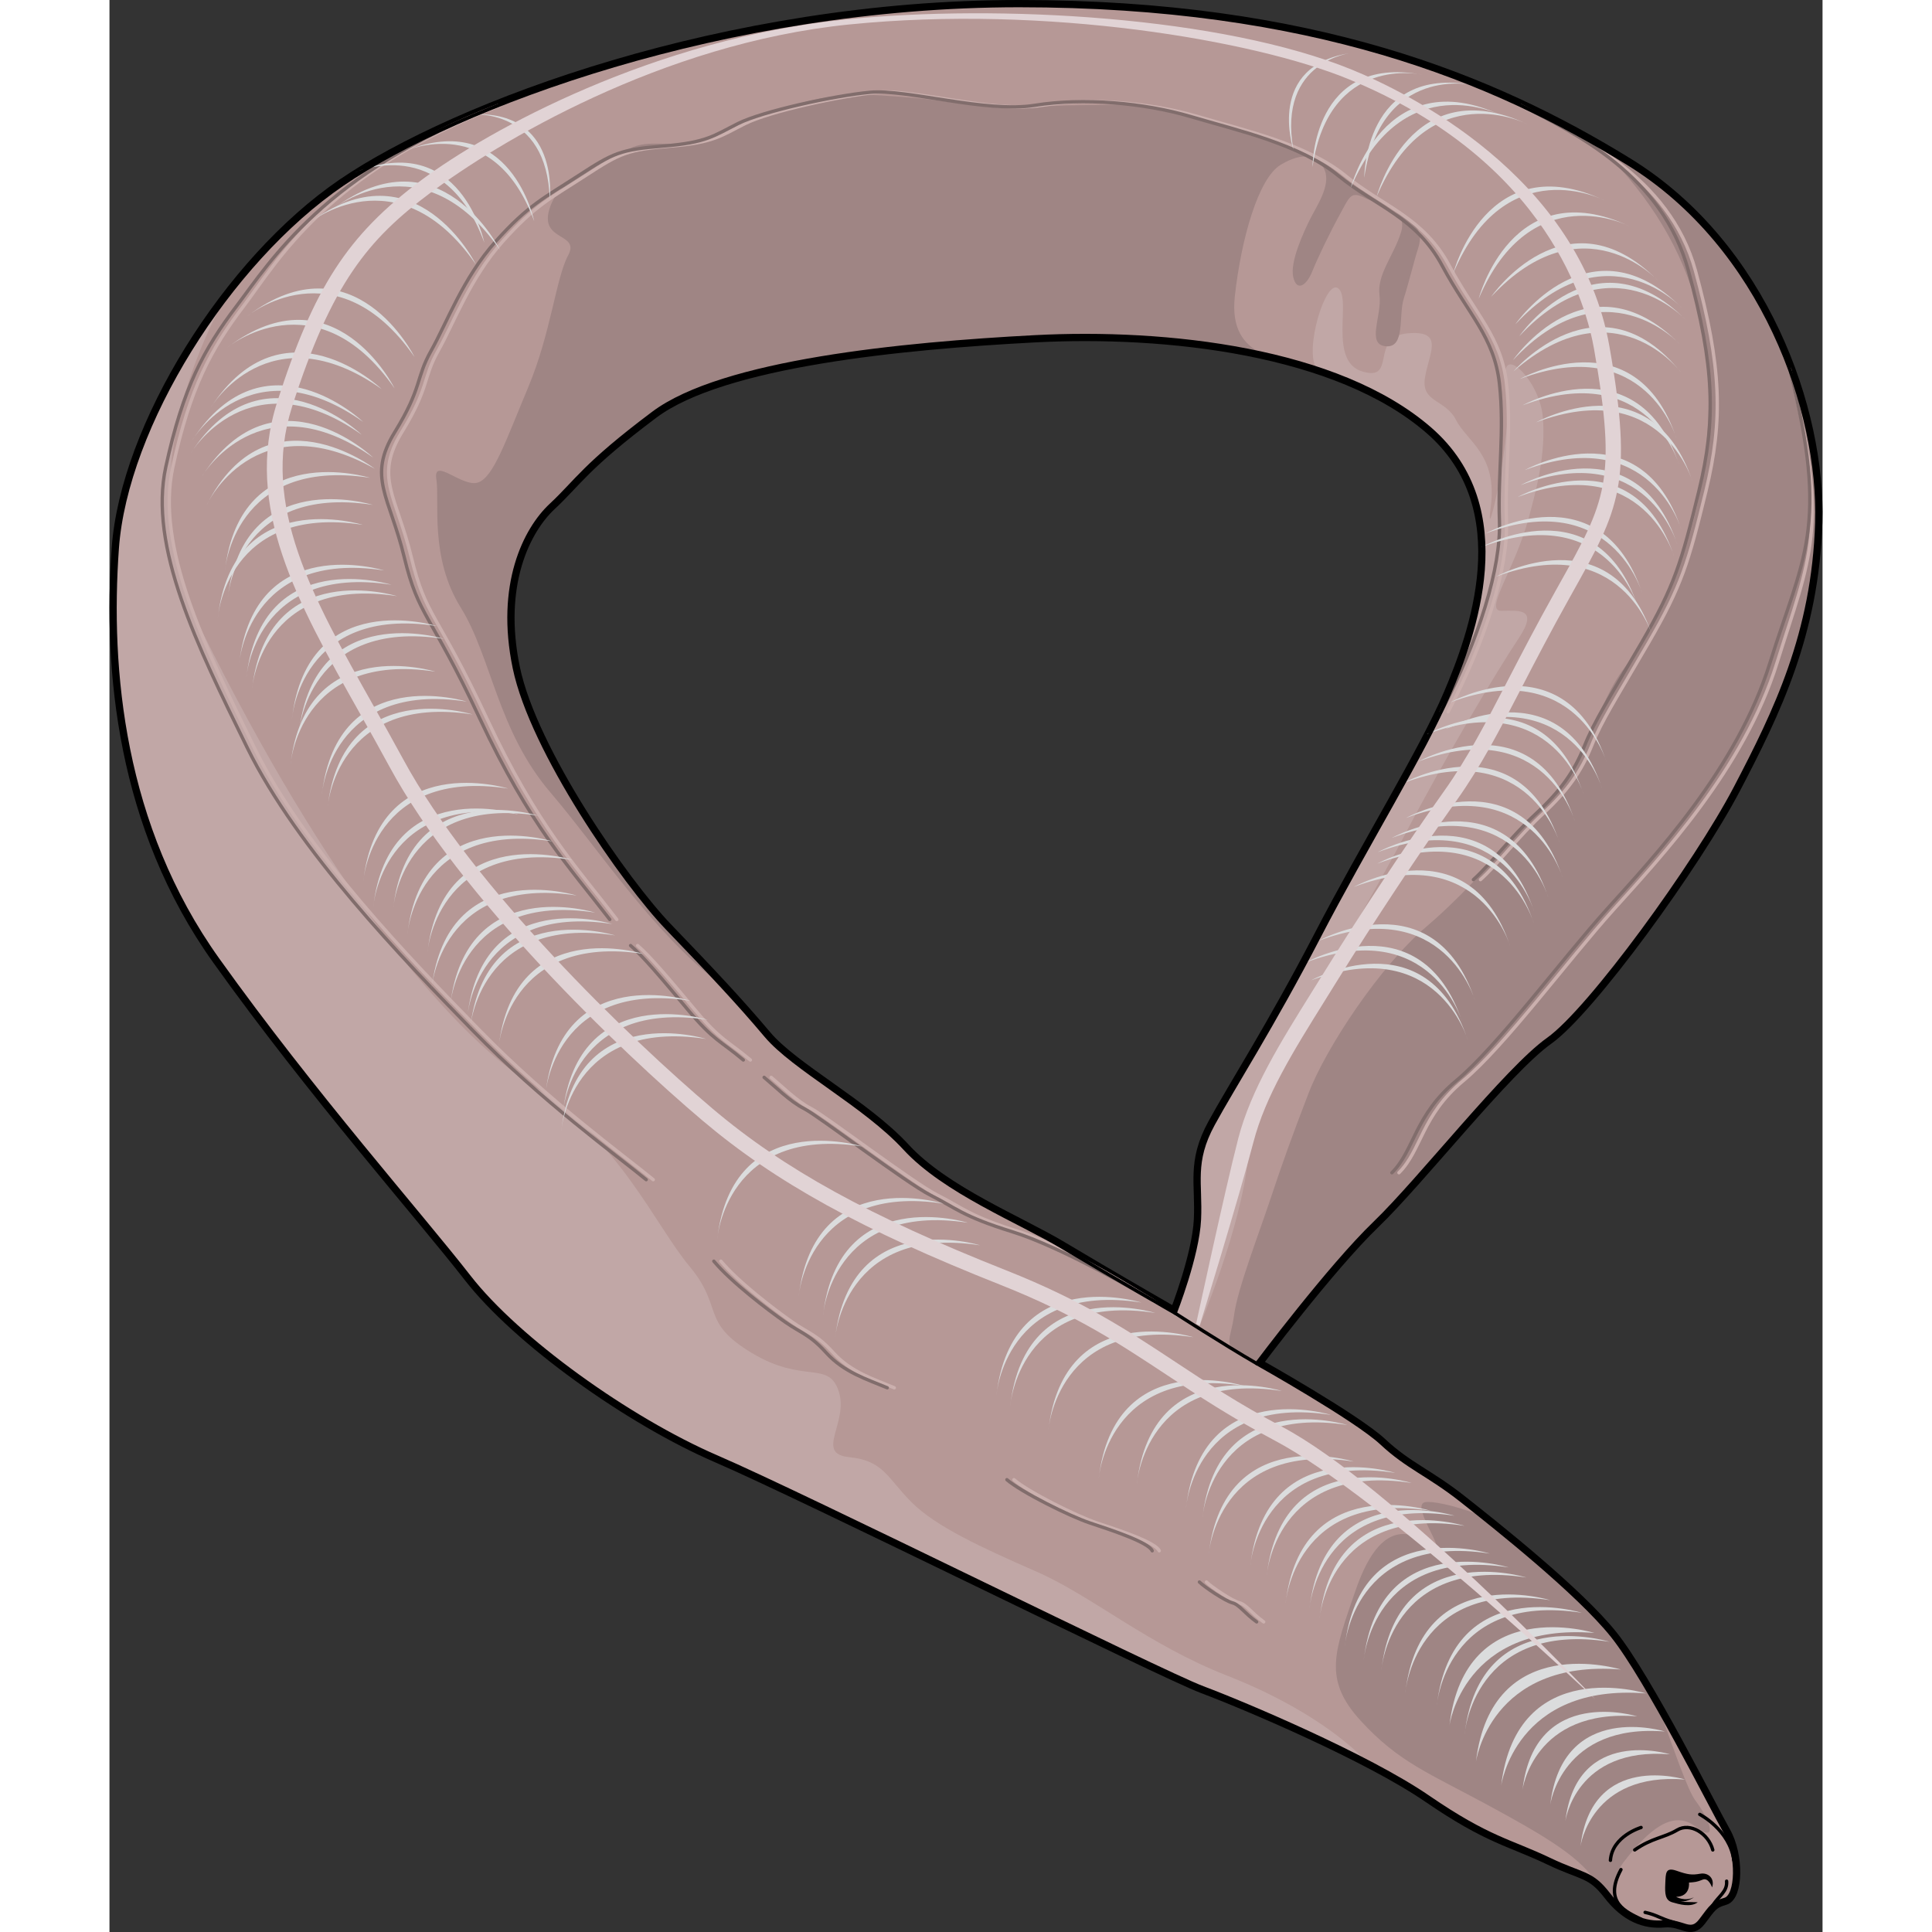 <?xml version="1.0" encoding="utf-8"?>
<!-- Created by: Science Figures, www.sciencefigures.org, Generator: Science Figures Editor -->
<!DOCTYPE svg PUBLIC "-//W3C//DTD SVG 1.1//EN" "http://www.w3.org/Graphics/SVG/1.1/DTD/svg11.dtd">
<svg version="1.1" id="Layer_1" xmlns="http://www.w3.org/2000/svg" xmlns:xlink="http://www.w3.org/1999/xlink" 
	 width="800px" height="800px" viewBox="0 0 383.488 432.5" enable-background="new 0 0 383.488 432.5" xml:space="preserve">
<rect x="0" y="0" width="383.488" height="432.5" fill="#333333" stroke="none"/>
<g>
	<path fill="none" stroke="#000000" stroke-width="2.5" stroke-linecap="round" stroke-linejoin="round" stroke-miterlimit="10" d="
		M339.888,36.578C309.605,17.944,269.229,1.25,203.619,1.25S77.833,23.768,52.21,41.239C26.587,58.709,3.683,95.59,1.74,122.766
		c-1.941,27.176,1.164,62.117,22.518,92.01c21.353,29.895,45.423,57.07,56.293,71.047c10.871,13.977,35.718,31.836,55.517,40.377
		c19.8,8.541,99.387,48.139,108.704,51.633s36.882,15.141,50.47,24.459c13.588,9.316,18.246,9.705,27.176,13.975
		c7.446,3.563,9.317,2.719,13.201,7.766c3.882,5.047,8.151,6.6,12.422,6.211c4.271-0.389,5.823,2.719,8.152-0.389
		c2.33-3.104,2.719-3.881,5.437-4.656c2.718-0.777,3.106-9.707,0-15.143s-17.472-34.164-25.235-43.869s-26.4-24.459-33.775-30.281
		c-7.377-5.822-12.035-7.377-17.859-12.813c-5.823-5.436-27.952-17.857-27.952-17.857s16.306-21.742,26.399-31.447
		s29.505-34.553,38.822-41.152c9.316-6.602,33-39.211,41.93-56.293c8.93-17.084,17.471-34.551,18.247-59.398
		C382.98,92.096,370.169,55.215,339.888,36.578z M299.899,155.377c-5.436,12.813-18.635,34.164-29.117,54.352
		c-10.481,20.189-19.022,33.389-23.682,41.93c-4.658,8.543-2.717,13.199-3.105,21.352c-0.389,8.154-5.436,20.965-5.436,20.965
		s-15.529-8.93-25.234-14.752c-9.705-5.824-26.4-12.426-35.328-22.129c-8.931-9.705-24.848-17.859-31.06-25.236
		c-6.211-7.377-12.423-13.977-22.129-24.07c-9.705-10.094-30.281-39.598-34.164-58.234c-3.882-18.635,2.329-31.055,8.153-36.492
		c5.823-5.436,7.377-8.93,22.904-20.576c15.529-11.648,55.905-15.527,85.41-17.082c29.506-1.553,67.941,2.717,88.518,20.574
		C316.205,113.838,305.335,142.565,299.899,155.377z"/>
	<path fill="#B69896" d="M339.888,36.578C309.605,17.944,269.229,1.25,203.619,1.25S77.833,23.768,52.21,41.239
		C26.587,58.709,3.683,95.59,1.74,122.766c-1.941,27.176,1.164,62.117,22.518,92.01c21.353,29.895,45.423,57.07,56.293,71.047
		c10.871,13.977,35.718,31.836,55.517,40.377c19.8,8.541,99.387,48.139,108.704,51.633s36.882,15.141,50.47,24.459
		c13.588,9.316,18.246,9.705,27.176,13.975c7.446,3.563,9.317,2.719,13.201,7.766c3.882,5.047,8.151,6.6,12.422,6.211
		c4.271-0.389,5.823,2.719,8.152-0.389c2.33-3.104,2.719-3.881,5.437-4.656c2.718-0.777,3.106-9.707,0-15.143
		s-17.472-34.164-25.235-43.869s-26.4-24.459-33.775-30.281c-7.377-5.822-12.035-7.377-17.859-12.813
		c-5.823-5.436-27.952-17.857-27.952-17.857s16.306-21.742,26.399-31.447s29.505-34.553,38.822-41.152
		c9.316-6.602,33-39.211,41.93-56.293c8.93-17.084,17.471-34.551,18.247-59.398C382.98,92.096,370.169,55.215,339.888,36.578z
		 M299.899,155.377c-5.436,12.813-18.635,34.164-29.117,54.352c-10.481,20.189-19.022,33.389-23.682,41.93
		c-4.658,8.543-2.717,13.199-3.105,21.352c-0.389,8.154-5.436,20.965-5.436,20.965s-15.529-8.93-25.234-14.752
		c-9.705-5.824-26.4-12.426-35.328-22.129c-8.931-9.705-24.848-17.859-31.06-25.236c-6.211-7.377-12.423-13.977-22.129-24.07
		c-9.705-10.094-30.281-39.598-34.164-58.234c-3.882-18.635,2.329-31.055,8.153-36.492c5.823-5.436,7.377-8.93,22.904-20.576
		c15.529-11.648,55.905-15.527,85.41-17.082c29.506-1.553,67.941,2.717,88.518,20.574
		C316.205,113.838,305.335,142.565,299.899,155.377z"/>
	<path opacity="0.15" fill="#FFFFFF" d="M281.308,394.178c-8.018-8.121-19.865-14.67-31.102-19.063
		c-17.857-6.99-30.281-17.861-42.704-23.297c-12.424-5.436-22.519-10.094-27.952-15.527c-5.436-5.438-6.213-9.32-13.977-10.094
		c-7.764-0.779,0-7.766-2.329-14.754c-2.329-6.986-7.765-1.553-19.412-8.541c-11.647-6.986-6.212-10.092-13.976-19.412
		c-7.766-9.316-15.53-27.951-34.941-40.375c-19.41-12.424-46.587-45.813-74.539-102.49C7.844,115.211,14.199,89.18,25.021,68.19
		C12.134,85.514,2.939,105.991,1.74,122.766c-1.941,27.176,1.164,62.117,22.518,92.01c21.353,29.895,45.423,57.07,56.293,71.047
		c10.871,13.977,35.718,31.836,55.517,40.377c19.8,8.541,99.387,48.139,108.704,51.633
		C251.49,380.35,267.696,387.112,281.308,394.178z"/>
	<path opacity="0.15" fill="#FFFFFF" d="M289.806,187.211c9.317-17.859,20.965-37.271,25.623-44.258
		c4.658-6.988,0-6.213-3.882-6.213s3.106-9.316,6.212-20.965c1.455-5.461,3.883-13.975,3.105-22.516
		c-0.777-8.543-10.094-17.084-8.129-7.375c1.966,9.707-5.07,39.209-3.518,27.563s-5.436-14.754-7.765-19.412
		c-2.33-4.658-7.765-3.883-6.989-9.318c0.777-5.436,4.659-10.871-3.881-10.092c-8.541,0.775-2.33,10.869-10.095,8.541
		c-7.765-2.33-2.329-16.307-5.435-18.635c-2.846-2.135-7.639,13.963-4.846,17.877c9.787,3.219,18.592,7.643,25.422,13.568
		c20.575,17.861,9.705,46.588,4.27,59.4s-18.635,34.164-29.117,54.352c-10.481,20.189-19.022,33.389-23.682,41.93
		c-4.658,8.543-2.717,13.199-3.105,21.352c-0.389,8.154-5.436,20.965-5.436,20.965s-1.189-0.682-3.109-1.795
		c3.945,3.799,8.594,4.611,8.594,4.611s9.27-21.842,10.821-37.371C256.418,243.893,280.488,205.069,289.806,187.211z"/>
	<path fill="#9F8584" d="M124.809,207.788c-9.705-10.094-30.281-39.598-34.164-58.234c-3.882-18.635,2.329-31.055,8.153-36.492
		c5.823-5.436,7.377-8.93,22.904-20.576c15.529-11.648,55.905-15.527,85.41-17.082c15.691-0.826,33.907-0.004,50.62,3.631
		c-3.801-2-6.624-5.393-5.802-12.781c1.407-12.668,5.228-26.345,10.256-29.362c5.027-3.016,8.445-2.212,9.854,1.208
		c1.408,3.418-1.81,8.043-3.217,10.86c-1.408,2.815-4.626,9.653-3.821,13.073c0.804,3.418,3.016,1.809,4.223-1.207
		c1.208-3.018,4.022-8.85,6.235-12.872c2.212-4.023,2.412-5.23,5.631-3.62c3.217,1.608,9.652,2.413,8.044,7.642
		s-5.429,9.452-4.827,14.077c0.604,4.627-3.017,11.064,1.408,11.465c4.424,0.402,2.815-6.838,4.021-10.66
		c1.207-3.818,2.414-8.846,3.219-11.262c0.804-2.414,0.402-4.222-1.006-5.228c-1.408-1.008-5.832-5.23-10.457-7.242
		c-4.626-2.011-12.066-9.854-14.48-9.653c-2.413,0.202-11.464-3.218-18.703-5.43c-7.239-2.211-16.289-4.826-23.328-4.626
		c-7.039,0.201-14.48,0.002-19.508,0.807c-5.027,0.803-18.5-1.812-26.545-2.415c-8.045-0.602-16.491-1.608-26.949,2.212
		c-10.457,3.822-13.273,6.234-19.908,7.644c-6.637,1.408-11.164-0.625-15.688,1.608c-8.27,4.083-16.032,6.801-17.975,13.791
		c-1.941,6.987,6.988,5.048,4.271,10.095s-3.881,17.469-8.929,29.504c-5.047,12.037-7.766,20.189-11.259,21.354
		c-3.495,1.164-10.095-5.824-9.318-0.777c0.777,5.047-1.552,17.471,5.437,28.729c6.988,11.26,8.217,27.576,20.188,41.541
		c10.227,11.934,22.748,31.195,37.752,42.652C133.165,216.51,129.377,212.54,124.809,207.788z"/>
	<path fill="#9F8584" d="M339.888,36.578c-2.111-1.298-4.277-2.586-6.49-3.861c24.504,23.747,25.959,48.315,23.96,68.309
		c-2.329,23.293-12.034,40.377-18.246,48.527c-6.212,8.154-7.765,19.799-15.917,28.342c-8.153,8.541-17.859,20.576-28.342,29.506
		c-10.481,8.928-22.518,27.174-26.398,37.27c-3.883,10.094-5.824,15.529-8.541,23.682c-2.719,8.152-7.377,20.189-8.153,26.014
		c-0.776,5.822-2.718,6.598,1.94,9.316c0.999,0.582,2.105,1.033,3.227,1.395c1.43-1.9,16.666-22.045,26.279-31.289
		c10.094-9.705,29.505-34.553,38.822-41.152c9.316-6.602,33-39.211,41.93-56.293c8.93-17.084,17.471-34.551,18.247-59.398
		C382.98,92.096,370.169,55.215,339.888,36.578z"/>
	<path fill="#9F8584" d="M336.606,425.225c-0.105-2.826,0.445-5.918,2.505-8.57c5.435-6.988,10.869-11.645,15.917-7.764
		s3.494-1.166,0-5.824c-1.705-2.273-4.613-10.836-7.909-19.906c-3.875-6.855-7.776-13.287-10.726-16.975
		c-6.59-8.236-20.992-20.096-29.713-27.059c-6.096-2.313-10.793-3.15-12.217-2.836c-3.493,0.777,6.602,13.588,0.777,9.318
		c-5.823-4.271-11.646-3.105-16.307,10.482c-4.658,13.586-7.377,19.799,1.166,29.117c8.541,9.316,15.141,11.646,28.729,19.023
		c11.382,6.178,19.748,10.996,23.541,16.506c1.039,0.738,2.047,1.734,3.248,3.293C335.944,424.458,336.275,424.848,336.606,425.225z
		"/>
	<g>
		
			<path fill="none" stroke="#CBB0AE" stroke-width="0.75" stroke-linecap="round" stroke-linejoin="round" stroke-miterlimit="10" d="
			M121.727,264.083c-6.601-5.436-23.295-17.471-38.823-33.389c-15.529-15.918-39.211-40.375-50.47-63.279
			c-11.259-22.906-22.129-45.035-18.247-62.895c3.883-17.859,8.542-26.4,15.918-36.104c7.376-9.707,18.484-29.885,57.383-44.835"/>
		
			<path fill="none" stroke="#CBB0AE" stroke-width="0.75" stroke-linecap="round" stroke-linejoin="round" stroke-miterlimit="10" d="
			M315.738,23.614c12.575,6.356,33.489,15.683,39.313,37.037c5.822,21.352,6.212,33.387,2.328,49.305
			c-3.881,15.918-5.434,21.164-12.811,33.877c-7.375,12.711-10.482,17.367-12.813,23.191c-2.329,5.822-5.434,10.096-10.869,15.143
			s-10.095,11.258-13.977,14.752"/>
		
			<path fill="none" stroke="#CBB0AE" stroke-width="0.75" stroke-linecap="round" stroke-linejoin="round" stroke-miterlimit="10" d="
			M288.664,262.528c5.047-5.047,5.047-12.811,14.364-20.574c9.318-7.766,23.295-26.787,33.776-38.436
			c10.482-11.645,29.118-31.445,36.495-55.129c7.374-23.682,11.9-30.148,2.856-65.676"/>
		
			<path fill="none" stroke="#CBB0AE" stroke-width="0.75" stroke-linecap="round" stroke-linejoin="round" stroke-miterlimit="10" d="
			M113.573,205.846c-8.93-11.646-17.858-20.963-29.117-45.033s-13.613-22.518-16.9-36.105s-8.335-17.859-2.123-27.953
			s4.659-12.035,8.152-18.246c3.494-6.211,7.152-16.305,14.446-24.459c7.295-8.153,10.789-9.706,18.554-14.753
			c7.765-5.047,9.316-5.824,19.023-6.6c9.705-0.775,11.258-2.329,16.693-5.048c5.436-2.717,21.354-6.211,29.506-6.985
			c8.152-0.778,26.011,4.67,36.881,2.918c10.871-1.754,24.459-0.591,34.941,2.515c10.482,3.106,24.459,6.213,32.999,13.2
			c8.541,6.988,17.471,9.319,23.294,20.187c5.824,10.873,11.648,15.92,12.813,26.402s-0.389,20.188,0,30.67
			c0.387,10.482-4.551,26.602-13.055,42.789"/>
		
			<path fill="none" stroke="#CBB0AE" stroke-width="0.75" stroke-linecap="round" stroke-linejoin="round" stroke-miterlimit="10" d="
			M118.231,211.67c2.718,2.33,6.988,7.377,12.813,14.363c5.822,6.988,7.375,6.99,12.424,11.26"/>
		
			<path fill="none" stroke="#CBB0AE" stroke-width="0.75" stroke-linecap="round" stroke-linejoin="round" stroke-miterlimit="10" d="
			M148.126,241.176c2.328,1.941,5.822,5.436,8.928,6.99c3.107,1.551,22.906,16.691,28.342,19.408
			c5.436,2.719,6.987,4.66,18.246,8.154s28.086,14.363,30.629,15.832"/>
		
			<path fill="none" stroke="#CBB0AE" stroke-width="0.75" stroke-linecap="round" stroke-linejoin="round" stroke-miterlimit="10" d="
			M136.866,282.329c3.884,4.658,12.035,10.871,15.918,13.588s5.436,2.719,9.317,6.99c3.883,4.268,8.929,5.82,13.589,7.764"/>
		
			<path fill="none" stroke="#CBB0AE" stroke-width="0.75" stroke-linecap="round" stroke-linejoin="round" stroke-miterlimit="10" d="
			M202.478,331.245c3.105,2.719,13.977,8.154,18.635,9.707c4.66,1.553,13.032,4.271,13.893,6.213"/>
		
			<path fill="none" stroke="#CBB0AE" stroke-width="0.75" stroke-linecap="round" stroke-linejoin="round" stroke-miterlimit="10" d="
			M245.571,354.151c1.164,1.166,5.822,4.271,7.375,4.658c1.554,0.391,2.719,2.33,5.437,4.27"/>
	</g>
	<g>
		
			<path fill="none" stroke="#816D6C" stroke-width="0.75" stroke-linecap="round" stroke-linejoin="round" stroke-miterlimit="10" d="
			M120.15,264.083c-6.6-5.436-23.294-17.471-38.823-33.389s-39.21-40.375-50.47-63.279C19.599,144.508,8.728,122.379,12.61,104.52
			c3.883-17.859,8.543-26.4,15.918-36.104c7.377-9.707,19.649-29.885,58.547-44.835"/>
		
			<path fill="none" stroke="#816D6C" stroke-width="0.75" stroke-linecap="round" stroke-linejoin="round" stroke-miterlimit="10" d="
			M315.864,23.581c12.576,6.354,31.787,15.716,37.609,37.07c5.824,21.352,6.213,33.387,2.33,49.305
			c-3.881,15.918-5.434,21.164-12.812,33.877c-7.374,12.711-10.481,17.367-12.812,23.191c-2.329,5.822-5.434,10.096-10.868,15.143
			c-5.438,5.047-10.095,11.258-13.978,14.752"/>
		
			<path fill="none" stroke="#816D6C" stroke-width="0.75" stroke-linecap="round" stroke-linejoin="round" stroke-miterlimit="10" d="
			M287.089,262.528c5.046-5.047,5.046-12.811,14.364-20.574c9.317-7.766,23.294-26.787,33.775-38.436
			c10.482-11.645,29.118-31.445,36.494-55.129c7.376-23.682,13.431-30.273,4.386-65.801"/>
		
			<path fill="none" stroke="#816D6C" stroke-width="0.75" stroke-linecap="round" stroke-linejoin="round" stroke-miterlimit="10" d="
			M111.997,205.846c-8.93-11.646-17.858-20.963-29.117-45.033s-13.613-22.518-16.9-36.105s-8.334-17.859-2.123-27.953
			c6.212-10.094,4.659-12.035,8.152-18.246c3.495-6.211,7.152-16.305,14.447-24.459c7.294-8.153,10.789-9.706,18.553-14.753
			c7.765-5.047,9.317-5.824,19.023-6.6s11.26-2.329,16.693-5.048c5.436-2.717,21.354-6.211,29.506-6.985
			c8.153-0.778,26.011,4.67,36.881,2.918c10.872-1.754,24.459-0.591,34.941,2.515c10.482,3.106,24.459,6.213,33,13.2
			c8.541,6.988,17.471,9.319,23.294,20.187c5.823,10.873,11.646,15.92,12.812,26.402c1.164,10.482-0.389,20.188,0,30.67
			c0.387,10.482-4.551,26.602-13.055,42.789"/>
		
			<path fill="none" stroke="#816D6C" stroke-width="0.75" stroke-linecap="round" stroke-linejoin="round" stroke-miterlimit="10" d="
			M116.656,211.67c2.718,2.33,6.988,7.377,12.812,14.363c5.824,6.988,7.377,6.99,12.424,11.26"/>
		
			<path fill="none" stroke="#816D6C" stroke-width="0.75" stroke-linecap="round" stroke-linejoin="round" stroke-miterlimit="10" d="
			M146.55,241.176c2.329,1.941,5.822,5.436,8.929,6.99c3.106,1.551,22.906,16.691,28.341,19.408
			c5.436,2.719,6.988,4.66,18.246,8.154c11.26,3.494,28.821,13.814,31.363,15.283"/>
		
			<path fill="none" stroke="#816D6C" stroke-width="0.75" stroke-linecap="round" stroke-linejoin="round" stroke-miterlimit="10" d="
			M135.292,282.329c3.882,4.658,12.033,10.871,15.916,13.588s5.436,2.719,9.318,6.99c3.882,4.268,8.93,5.82,13.588,7.764"/>
		
			<path fill="none" stroke="#816D6C" stroke-width="0.75" stroke-linecap="round" stroke-linejoin="round" stroke-miterlimit="10" d="
			M200.901,331.245c3.105,2.719,13.977,8.154,18.636,9.707s13.031,4.271,13.892,6.213"/>
		
			<path fill="none" stroke="#816D6C" stroke-width="0.75" stroke-linecap="round" stroke-linejoin="round" stroke-miterlimit="10" d="
			M243.995,354.151c1.164,1.166,5.823,4.271,7.377,4.658c1.553,0.391,2.717,2.33,5.435,4.27"/>
	</g>
	<path fill="#DBDCDD" d="M329.307,413.317c0,0,2.259-16.646,23.418-14.953C352.725,398.364,331.846,391.875,329.307,413.317z"/>
	<path fill="#DBDCDD" d="M325.921,407.674c0,0,2.258-16.648,23.417-14.953C349.338,392.721,328.46,386.233,325.921,407.674z"/>
	<path fill="#DBDCDD" d="M322.536,404.008c0,0,2.475-18.252,25.674-16.393C348.21,387.616,325.318,380.5,322.536,404.008z"/>
	<path fill="#DBDCDD" d="M316.329,400.622c0,0,2.475-18.254,25.674-16.395C342.003,384.227,319.111,377.116,316.329,400.622z"/>
	<path fill="#DBDCDD" d="M311.534,399.811c0,0,3.129-23.063,32.444-20.717C343.979,379.094,315.052,370.106,311.534,399.811z"/>
	<path fill="#DBDCDD" d="M305.892,394.452c0,0,3.129-23.063,32.443-20.715C338.335,373.737,309.409,364.749,305.892,394.452z"/>
	<path fill="#DBDCDD" d="M299.968,386.27c0,0,3.127-23.063,32.443-20.717C332.411,365.553,303.484,356.563,299.968,386.27z"/>
	<path fill="#DBDCDD" d="M297.146,381.754c0,0,1.975-25.426,32.444-20.713C329.59,361.042,300.663,352.047,297.146,381.754z"/>
	<path fill="#DBDCDD" d="M303.353,388.243c0,0,1.975-25.426,32.443-20.715C335.796,367.528,306.87,358.538,303.353,388.243z"/>
	<path fill="#DBDCDD" d="M290.093,378.934c0,0,1.975-25.428,32.443-20.715C322.536,358.219,293.609,349.227,290.093,378.934z"/>
	<path fill="#DBDCDD" d="M284.731,373.856c0,0,1.975-25.426,32.444-20.717C317.176,353.139,288.248,344.149,284.731,373.856z"/>
	<path fill="#DBDCDD" d="M280.782,371.6c0,0,1.975-25.428,32.444-20.717C313.227,350.883,284.298,341.893,280.782,371.6z"/>
	<path fill="#DBDCDD" d="M276.55,368.497c0,0,1.976-25.428,32.446-20.715C308.996,347.782,280.067,338.792,276.55,368.497z"/>
	<path fill="#DBDCDD" d="M270.907,362.288c0,0,1.976-25.424,32.446-20.715C303.354,341.573,274.424,332.584,270.907,362.288z"/>
	<path fill="#DBDCDD" d="M268.649,360.032c0,0,1.977-25.428,32.447-20.715C301.097,339.317,272.167,330.327,268.649,360.032z"/>
	<path fill="#DBDCDD" d="M263.29,358.907c0,0,1.975-25.43,32.445-20.721C295.735,338.186,266.808,329.2,263.29,358.907z"/>
	<path fill="#DBDCDD" d="M259.059,352.698c0,0,1.975-25.43,32.445-20.717C291.504,331.981,262.575,322.991,259.059,352.698z"/>
	<path fill="#DBDCDD" d="M255.391,350.44c0,0,1.976-25.428,32.446-20.717C287.837,329.723,258.907,320.735,255.391,350.44z"/>
	<path fill="#DBDCDD" d="M246.081,347.901c0,0,1.975-25.426,32.445-20.717C278.526,327.184,249.597,318.196,246.081,347.901z"/>
	<path fill="#DBDCDD" d="M244.671,339.719c0,0,1.975-25.428,32.445-20.717C277.116,319.002,248.188,310.014,244.671,339.719z"/>
	<path fill="#DBDCDD" d="M241.003,337.463c0,0,1.975-25.43,32.445-20.719C273.448,316.745,244.521,307.756,241.003,337.463z"/>
	<path fill="#DBDCDD" d="M229.999,332.102c0,0,1.977-25.428,32.446-20.715C262.445,311.387,233.517,302.395,229.999,332.102z"/>
	<path fill="#DBDCDD" d="M221.458,330.936c0,0,1.976-25.426,32.446-20.717C253.904,310.219,224.976,301.231,221.458,330.936z"/>
	<path fill="#DBDCDD" d="M210.2,320.065c0,0,1.975-25.426,32.445-20.715C242.646,299.35,213.718,290.36,210.2,320.065z"/>
	<path fill="#DBDCDD" d="M201.659,314.631c0,0,1.975-25.426,32.446-20.715C234.105,293.917,205.177,284.926,201.659,314.631z"/>
	<path fill="#DBDCDD" d="M198.554,312.303c0,0,1.975-25.428,32.445-20.717C230.999,291.586,202.069,282.596,198.554,312.303z"/>
	<path fill="#DBDCDD" d="M162.448,299.491c0,0,1.975-25.428,32.445-20.717C194.894,278.774,165.965,269.786,162.448,299.491z"/>
	<path fill="#DBDCDD" d="M159.73,294.448c0,0,1.976-25.43,32.446-20.719C192.177,273.729,163.247,264.739,159.73,294.448z"/>
	<path fill="#DBDCDD" d="M154.296,290.174c0,0,1.975-25.426,32.445-20.717C186.741,269.458,157.812,260.467,154.296,290.174z"/>
	<path fill="#DBDCDD" d="M136.05,277.364c0,0,1.975-25.43,32.445-20.719C168.495,256.645,139.565,247.657,136.05,277.364z"/>
	<path fill="#DBDCDD" d="M101.108,253.292c0,0,1.976-25.426,32.445-20.717C133.554,232.575,104.626,223.586,101.108,253.292z"/>
	<path fill="#DBDCDD" d="M101.497,249.022c0,0,1.975-25.43,32.445-20.717C133.942,228.305,105.014,219.315,101.497,249.022z"/>
	<path fill="#DBDCDD" d="M97.614,244.75c0,0,1.975-25.428,32.446-20.717C130.061,224.034,101.132,215.043,97.614,244.75z"/>
	<path fill="#DBDCDD" d="M87.133,234.268c0,0,1.975-25.426,32.444-20.717C119.577,213.551,90.649,204.563,87.133,234.268z"/>
	<path fill="#DBDCDD" d="M80.749,230.12c0,0,1.976-25.428,32.446-20.717C113.195,209.403,84.267,200.415,80.749,230.12z"/>
	<path fill="#DBDCDD" d="M80.11,227.569c0,0,1.976-25.43,32.446-20.717C112.557,206.852,83.628,197.862,80.11,227.569z"/>
	<path fill="#DBDCDD" d="M76.281,225.014c0,0,1.975-25.428,32.446-20.717C108.728,204.297,79.798,195.307,76.281,225.014z"/>
	<path fill="#DBDCDD" d="M72.132,221.184c0,0,1.975-25.428,32.445-20.715C104.577,200.469,75.649,191.477,72.132,221.184z"/>
	<path fill="#DBDCDD" d="M71.175,213.206c0,0,1.975-25.428,32.445-20.715C103.62,192.491,74.692,183.5,71.175,213.206z"/>
	<path fill="#DBDCDD" d="M66.707,209.057c0,0,1.974-25.428,32.445-20.717C99.152,188.34,70.224,179.35,66.707,209.057z"/>
	<path fill="#DBDCDD" d="M63.516,203.313c0,0,1.975-25.43,32.444-20.717C95.96,182.596,67.032,173.606,63.516,203.313z"/>
	<path fill="#DBDCDD" d="M59.048,202.993c0,0,1.975-25.428,32.445-20.715C91.493,182.278,62.564,173.288,59.048,202.993z"/>
	<path fill="#DBDCDD" d="M56.813,197.25c0,0,1.975-25.428,32.445-20.719C89.259,176.532,60.331,167.542,56.813,197.25z"/>
	<path fill="#DBDCDD" d="M48.835,180.655c0,0,1.976-25.43,32.446-20.719C81.281,159.936,52.353,150.948,48.835,180.655z"/>
	<path fill="#DBDCDD" d="M40.537,171.079c0,0,1.976-25.426,32.446-20.717C72.983,150.362,44.054,141.374,40.537,171.079z"/>
	<path fill="#DBDCDD" d="M42.452,163.741c0,0,1.976-25.428,32.445-20.717C74.897,143.024,45.97,134.034,42.452,163.741z"/>
	<path fill="#DBDCDD" d="M40.856,160.868c0,0,1.975-25.428,32.445-20.717C73.302,140.151,44.374,131.161,40.856,160.868z"/>
	<path fill="#DBDCDD" d="M31.921,154.167c0,0,1.976-25.428,32.446-20.717C64.367,133.45,35.438,124.458,31.921,154.167z"/>
	<path fill="#DBDCDD" d="M30.645,151.612c0,0,1.976-25.428,32.446-20.715C63.091,130.897,34.161,121.907,30.645,151.612z"/>
	<path fill="#DBDCDD" d="M29.049,148.42c0,0,1.976-25.428,32.446-20.717C61.495,127.704,32.565,118.713,29.049,148.42z"/>
	<path fill="#DBDCDD" d="M24.263,138.209c0,0,1.975-25.428,32.444-20.717C56.707,117.493,27.778,108.502,24.263,138.209z"/>
	<path fill="#DBDCDD" d="M26.495,133.741c0,0,1.975-25.426,32.445-20.719C58.94,113.022,30.013,104.034,26.495,133.741z"/>
	<path fill="#DBDCDD" d="M25.857,127.676c0,0,1.976-25.426,32.446-20.715C58.304,106.961,29.374,97.969,25.857,127.676z"/>
	<path fill="#DBDCDD" d="M21.762,113.02c0,0,10.732-23.135,37.638-8.078C59.399,104.942,35.434,86.415,21.762,113.02z"/>
	<path fill="#DBDCDD" d="M20.745,106.557c0,0,13.07-21.9,38.271-4.139C59.017,102.418,37.097,81.508,20.745,106.557z"/>
	<path fill="#DBDCDD" d="M18.192,101.452c0,0,13.07-21.9,38.271-4.139C56.464,97.313,34.544,76.403,18.192,101.452z"/>
	<path fill="#DBDCDD" d="M18.511,98.579c0,0,13.069-21.9,38.273-4.139C56.784,94.44,34.864,73.532,18.511,98.579z"/>
	<path fill="#DBDCDD" d="M22.659,91.241c0,0,13.07-21.902,38.273-4.141C60.933,87.1,39.013,66.19,22.659,91.241z"/>
	<path fill="#DBDCDD" d="M26.437,77.743c0,0,19.768-16.117,37.383,9.189C63.819,86.932,50.364,59.792,26.437,77.743z"/>
	<path fill="#DBDCDD" d="M30.903,70.723c0,0,19.769-16.117,37.384,9.188C68.287,79.911,54.833,52.768,30.903,70.723z"/>
	<path fill="#DBDCDD" d="M44.626,49.978c0,0,19.769-16.117,37.384,9.188C82.01,59.167,68.556,32.023,44.626,49.978z"/>
	<path fill="#DBDCDD" d="M50.052,46.787c0,0,19.768-16.118,37.383,9.188C87.435,55.975,73.981,28.833,50.052,46.787z"/>
	<path fill="#DBDCDD" d="M55,38.597c0,0,19.841-9.034,28.914,15.712C83.914,54.309,78.68,28.946,55,38.597z"/>
	<path fill="#DBDCDD" d="M66.17,33.812c0,0,19.841-9.036,28.913,15.709C95.083,49.521,89.851,24.159,66.17,33.812z"/>
	<path fill="#DBDCDD" d="M80.837,25.635c0,0,17.123-1.796,17.722,19.011C98.559,44.646,100.991,24.339,80.837,25.635z"/>
	<g>
		<path fill="#DBDCDD" d="M304.045,232.743c0,0-6.933-23.832-35.026-13.291C269.019,219.452,294.793,205.141,304.045,232.743z"/>
		<path fill="#DBDCDD" d="M302.827,228.752c0,0-6.934-23.832-35.029-13.293C267.798,215.459,293.575,201.149,302.827,228.752z"/>
		<path fill="#DBDCDD" d="M305.677,223.915c0,0-6.932-23.836-35.026-13.295C270.65,210.62,296.425,196.309,305.677,223.915z"/>
		<path fill="#DBDCDD" d="M313.581,211.844c0,0-6.932-23.834-35.027-13.293C278.554,198.551,304.33,184.241,313.581,211.844z"/>
		<path fill="#DBDCDD" d="M318.839,206.625c0,0-6.934-23.834-35.026-13.293C283.813,193.333,309.587,179.02,318.839,206.625z"/>
		<path fill="#DBDCDD" d="M318.94,204.065c0,0-6.934-23.834-35.026-13.293C283.914,190.772,309.688,176.461,318.94,204.065z"/>
		<path fill="#DBDCDD" d="M322.082,200.874c0,0-6.935-23.836-35.027-13.295C287.055,187.579,312.83,173.268,322.082,200.874z"/>
		<path fill="#DBDCDD" d="M325.274,196.399c0,0-6.934-23.834-35.027-13.293C290.247,183.106,316.021,168.793,325.274,196.399z"/>
		<path fill="#DBDCDD" d="M324.6,188.606c0,0-6.931-23.832-35.024-13.289C289.575,175.317,315.348,161.004,324.6,188.606z"/>
		<path fill="#DBDCDD" d="M328.034,183.766c0,0-6.934-23.834-35.027-13.291C293.007,170.475,318.783,156.165,328.034,183.766z"/>
		<path fill="#DBDCDD" d="M329.933,177.661c0,0-6.934-23.834-35.027-13.293C294.905,164.368,320.681,150.057,329.933,177.661z"/>
		<path fill="#DBDCDD" d="M334.126,176.469c0,0-6.934-23.834-35.027-13.291C299.099,163.178,324.875,148.866,334.126,176.469z"/>
		<path fill="#DBDCDD" d="M335.114,170.551c0,0-6.933-23.832-35.028-13.291C300.086,157.26,325.862,142.948,335.114,170.551z"/>
		<path fill="#DBDCDD" d="M345.421,142.385c0,0-6.934-23.832-35.025-13.291C310.396,129.094,336.169,114.784,345.421,142.385z"/>
		<path fill="#DBDCDD" d="M342.141,135.774c0,0-6.934-23.832-35.027-13.293C307.113,122.481,332.888,108.17,342.141,135.774z"/>
		<path fill="#DBDCDD" d="M343.089,132.721c0,0-6.931-23.834-35.026-13.293C308.063,119.428,333.837,105.118,343.089,132.721z"/>
		<path fill="#DBDCDD" d="M350.272,124.561c0,0-6.935-23.834-35.027-13.293C315.245,111.268,341.019,96.958,350.272,124.561z"/>
		<path fill="#DBDCDD" d="M350.98,121.875c0,0-6.933-23.834-35.028-13.293C315.952,108.583,341.729,94.272,350.98,121.875z"/>
		<path fill="#DBDCDD" d="M351.866,118.516c0,0-6.932-23.834-35.027-13.291C316.839,105.225,342.615,90.917,351.866,118.516z"/>
		<path fill="#DBDCDD" d="M354.399,107.836c0,0-6.934-23.834-35.028-13.293C319.371,94.543,345.147,80.233,354.399,107.836z"/>
		<path fill="#DBDCDD" d="M351.382,104.024c0,0-6.933-23.834-35.025-13.293C316.356,90.731,342.132,76.42,351.382,104.024z"/>
		<path fill="#DBDCDD" d="M350.786,98.12c0,0-6.932-23.834-35.027-13.293C315.759,84.827,341.534,70.516,350.786,98.12z"/>
		<path fill="#DBDCDD" d="M351.778,83.344c0,0-14.822-19.912-37.465-0.219C314.313,83.125,333.466,60.709,351.778,83.344z"/>
		<path fill="#DBDCDD" d="M351.461,76.985c0,0-16.801-18.27-37.283,3.658C314.178,80.643,330.907,56.368,351.461,76.985z"/>
		<path fill="#DBDCDD" d="M352.882,71.612c0,0-16.805-18.27-37.287,3.658C315.595,75.27,332.325,50.996,352.882,71.612z"/>
		<path fill="#DBDCDD" d="M352.007,68.94c0,0-16.803-18.271-37.286,3.658C314.721,72.598,331.451,48.322,352.007,68.94z"/>
		<path fill="#DBDCDD" d="M346.596,62.77c0,0-16.803-18.27-37.288,3.658C309.308,66.428,326.04,42.152,346.596,62.77z"/>
		<path fill="#DBDCDD" d="M340.316,50.66c0,0-22.036-11.428-33.791,16.181C306.525,66.84,313.952,38.309,340.316,50.66z"/>
		<path fill="#DBDCDD" d="M334.665,44.858c0,0-22.034-11.427-33.789,16.183C300.876,61.042,308.302,32.507,334.665,44.858z"/>
		<path fill="#DBDCDD" d="M317.471,27.822c0,0-22.034-11.429-33.791,16.181C283.68,44.003,291.108,15.471,317.471,27.822z"/>
		<path fill="#DBDCDD" d="M311.667,25.859c0,0-22.033-11.429-33.791,16.179C277.876,42.038,285.306,13.508,311.667,25.859z"/>
		<path fill="#DBDCDD" d="M305.327,19.041c0,0-20.698-4.667-24.426,20.711C280.901,39.752,280.849,14.549,305.327,19.041z"/>
		<path fill="#DBDCDD" d="M293.734,16.699c0,0-20.698-4.668-24.426,20.711C269.309,37.41,269.257,12.207,293.734,16.699z"/>
		<path fill="#DBDCDD" d="M278.138,11.824c0,0-16.672,1.689-13.109,21.632C265.028,33.456,258.679,14.592,278.138,11.824z"/>
	</g>
	<path fill="#DBDCDD" d="M47.559,177.782c0,0,1.976-25.43,32.446-20.717C80.005,157.065,51.075,148.075,47.559,177.782z"/>
	<path fill="#E1D3D5" d="M260.88,322.491c-9.858-5.225-17.162-10.051-24.224-14.719c-10.502-6.939-20.421-13.496-37.192-20.145
		c-31.032-12.295-50.355-22.949-66.695-36.77c-18.645-15.768-54.387-50.197-70.082-79.217c-2.236-4.139-4.534-8.219-6.754-12.164
		c-13.893-24.684-25.89-45.998-18.395-69.447c8.227-25.738,15.744-37.334,32.182-49.633C84.903,29.037,122.037,8.66,164.903,4.346
		c34.176-3.44,84.047-0.678,113.241,11.258c11.819,4.832,50.909,23.582,57.646,61.983c5.378,30.662,2.199,36.342-8.334,55.164
		l-0.715,1.279c-4.158,7.436-7.543,13.971-10.531,19.738c-5.148,9.939-9.217,17.791-14.592,25.348
		c-8.277,11.635-18.578,27.195-26.884,40.607c-0.854,1.383-1.705,2.746-2.546,4.094c-7.203,11.547-13.424,21.52-16.111,31.908
		c-3.051,11.793-11.947,40.777-12.033,41.066l-0.782-0.469c0.085-0.289,6.396-29.729,9.431-41.471
		c2.822-10.904,9.48-21.578,16.529-32.877c0.84-1.344,1.688-2.705,2.539-4.08c8.342-13.475,18.691-29.104,27.008-40.797
		c5.234-7.355,9.251-15.111,14.338-24.932c2.998-5.787,6.398-12.35,10.582-19.832l0.717-1.283
		c10.592-18.926,13.107-23.422,7.943-52.863c-1.627-9.266-10.012-42.09-55.107-60.528C256.074,9.008,209.698,1.037,165.594,5.479
		c-42.103,4.239-78.883,26.564-93.778,37.707C57.89,53.604,49.707,63.43,40.867,91.086c-7.034,22.008,4.618,42.711,18.112,66.684
		c2.227,3.959,4.53,8.053,6.782,12.213c15.448,28.566,50.808,62.605,69.267,78.217c16.029,13.557,35.071,24.043,65.725,36.189
		c17.11,6.779,27.176,13.434,37.832,20.477c6.994,4.623,14.225,9.402,23.934,14.547c24.607,13.039,68.28,59.061,70.126,61.014
		C332.645,380.426,284.981,335.26,260.88,322.491z"/>
	<g>
		<path d="M355.562,425.846c-1.655,1.211-4.189,0.441-5.733,0c-1.542-0.439-1.651-1.873-1.542-4.189
			c0.109-2.314,0-3.746,2.533-2.863c2.537,0.881,3.418,0.99,5.292,0.66s3.306,1.162,2.646,3.061c0,0-0.771-2.287-2.096-1.738
			c-1.321,0.551-1.739,0.551-3.074,0.66c0,0,0.43,3.088-2.876,3.199c0,0,1.983,1.1,3.968,0.107c0,0-1.102,0.883-2.977,0.994
			L355.562,425.846z"/>
		<g>
			<g>
				
					<path fill="none" stroke="#000000" stroke-width="0.75" stroke-linecap="round" stroke-linejoin="round" stroke-miterlimit="10" d="
					M339.888,36.578C309.605,17.944,269.229,1.25,203.619,1.25S77.833,23.768,52.21,41.239C26.587,58.709,3.683,95.59,1.74,122.766
					c-1.941,27.176,1.164,62.117,22.518,92.01c21.353,29.895,45.423,57.07,56.293,71.047c10.871,13.977,35.718,31.836,55.517,40.377
					c19.8,8.541,99.387,48.139,108.704,51.633s36.882,15.141,50.47,24.459c13.588,9.316,18.246,9.705,27.176,13.975
					c7.446,3.563,9.317,2.719,13.201,7.766c3.882,5.047,8.151,6.6,12.422,6.211c4.271-0.389,5.823,2.719,8.152-0.389
					c2.33-3.104,2.719-3.881,5.437-4.656c2.718-0.777,3.106-9.707,0-15.143s-17.472-34.164-25.235-43.869
					s-26.4-24.459-33.775-30.281c-7.377-5.822-12.035-7.377-17.859-12.813c-5.823-5.436-27.952-17.857-27.952-17.857
					s16.306-21.742,26.399-31.447s29.505-34.553,38.822-41.152c9.316-6.602,33-39.211,41.93-56.293
					c8.93-17.084,17.471-34.551,18.247-59.398C382.98,92.096,370.169,55.215,339.888,36.578z M299.899,155.377
					c-5.436,12.813-18.635,34.164-29.117,54.352c-10.481,20.189-19.022,33.389-23.682,41.93c-4.658,8.543-2.717,13.199-3.105,21.352
					c-0.389,8.154-5.436,20.965-5.436,20.965s-15.529-8.93-25.234-14.752c-9.705-5.824-26.4-12.426-35.328-22.129
					c-8.931-9.705-24.848-17.859-31.06-25.236c-6.211-7.377-12.423-13.977-22.129-24.07c-9.705-10.094-30.281-39.598-34.164-58.234
					c-3.882-18.635,2.329-31.055,8.153-36.492c5.823-5.436,7.377-8.93,22.904-20.576c15.529-11.648,55.905-15.527,85.41-17.082
					c29.506-1.553,67.941,2.717,88.518,20.574C316.205,113.838,305.335,142.565,299.899,155.377z"/>
				
					<path fill="none" stroke="#000000" stroke-width="0.75" stroke-linecap="round" stroke-linejoin="round" stroke-miterlimit="10" d="
					M342.87,429.647c-3.186-1.637-8.554-3.615-4.506-11.117"/>
				
					<path fill="none" stroke="#000000" stroke-width="0.75" stroke-linecap="round" stroke-linejoin="round" stroke-miterlimit="10" d="
					M341.441,414.131c3.88-2.717,6.599-2.717,9.511-4.465c2.911-1.746,7.006,0.779,7.969,4.465"/>
				
					<path fill="none" stroke="#000000" stroke-width="0.75" stroke-linecap="round" stroke-linejoin="round" stroke-miterlimit="10" d="
					M356,406.172c0,0,6.731,3.48,7.635,10.281"/>
				
					<path fill="none" stroke="#000000" stroke-width="0.75" stroke-linecap="round" stroke-linejoin="round" stroke-miterlimit="10" d="
					M342.87,409.102c0,0-6.477,1.908-6.865,7.352"/>
				
					<path fill="none" stroke="#000000" stroke-width="0.75" stroke-linecap="round" stroke-linejoin="round" stroke-miterlimit="10" d="
					M343.771,428.108c2.717,0.584,3.301,1.373,6.41,2.221"/>
				
					<path fill="none" stroke="#000000" stroke-width="0.75" stroke-linecap="round" stroke-linejoin="round" stroke-miterlimit="10" d="
					M358.942,426.499c1.327-2.078,3.268-3.049,3.074-5.379"/>
			</g>
			
				<path fill="none" stroke="#000000" stroke-width="0.75" stroke-linecap="round" stroke-linejoin="round" stroke-miterlimit="10" d="
				M238.56,293.975c0,0,10.932,7.039,18.247,11.26"/>
		</g>
	</g>
</g>
</svg>